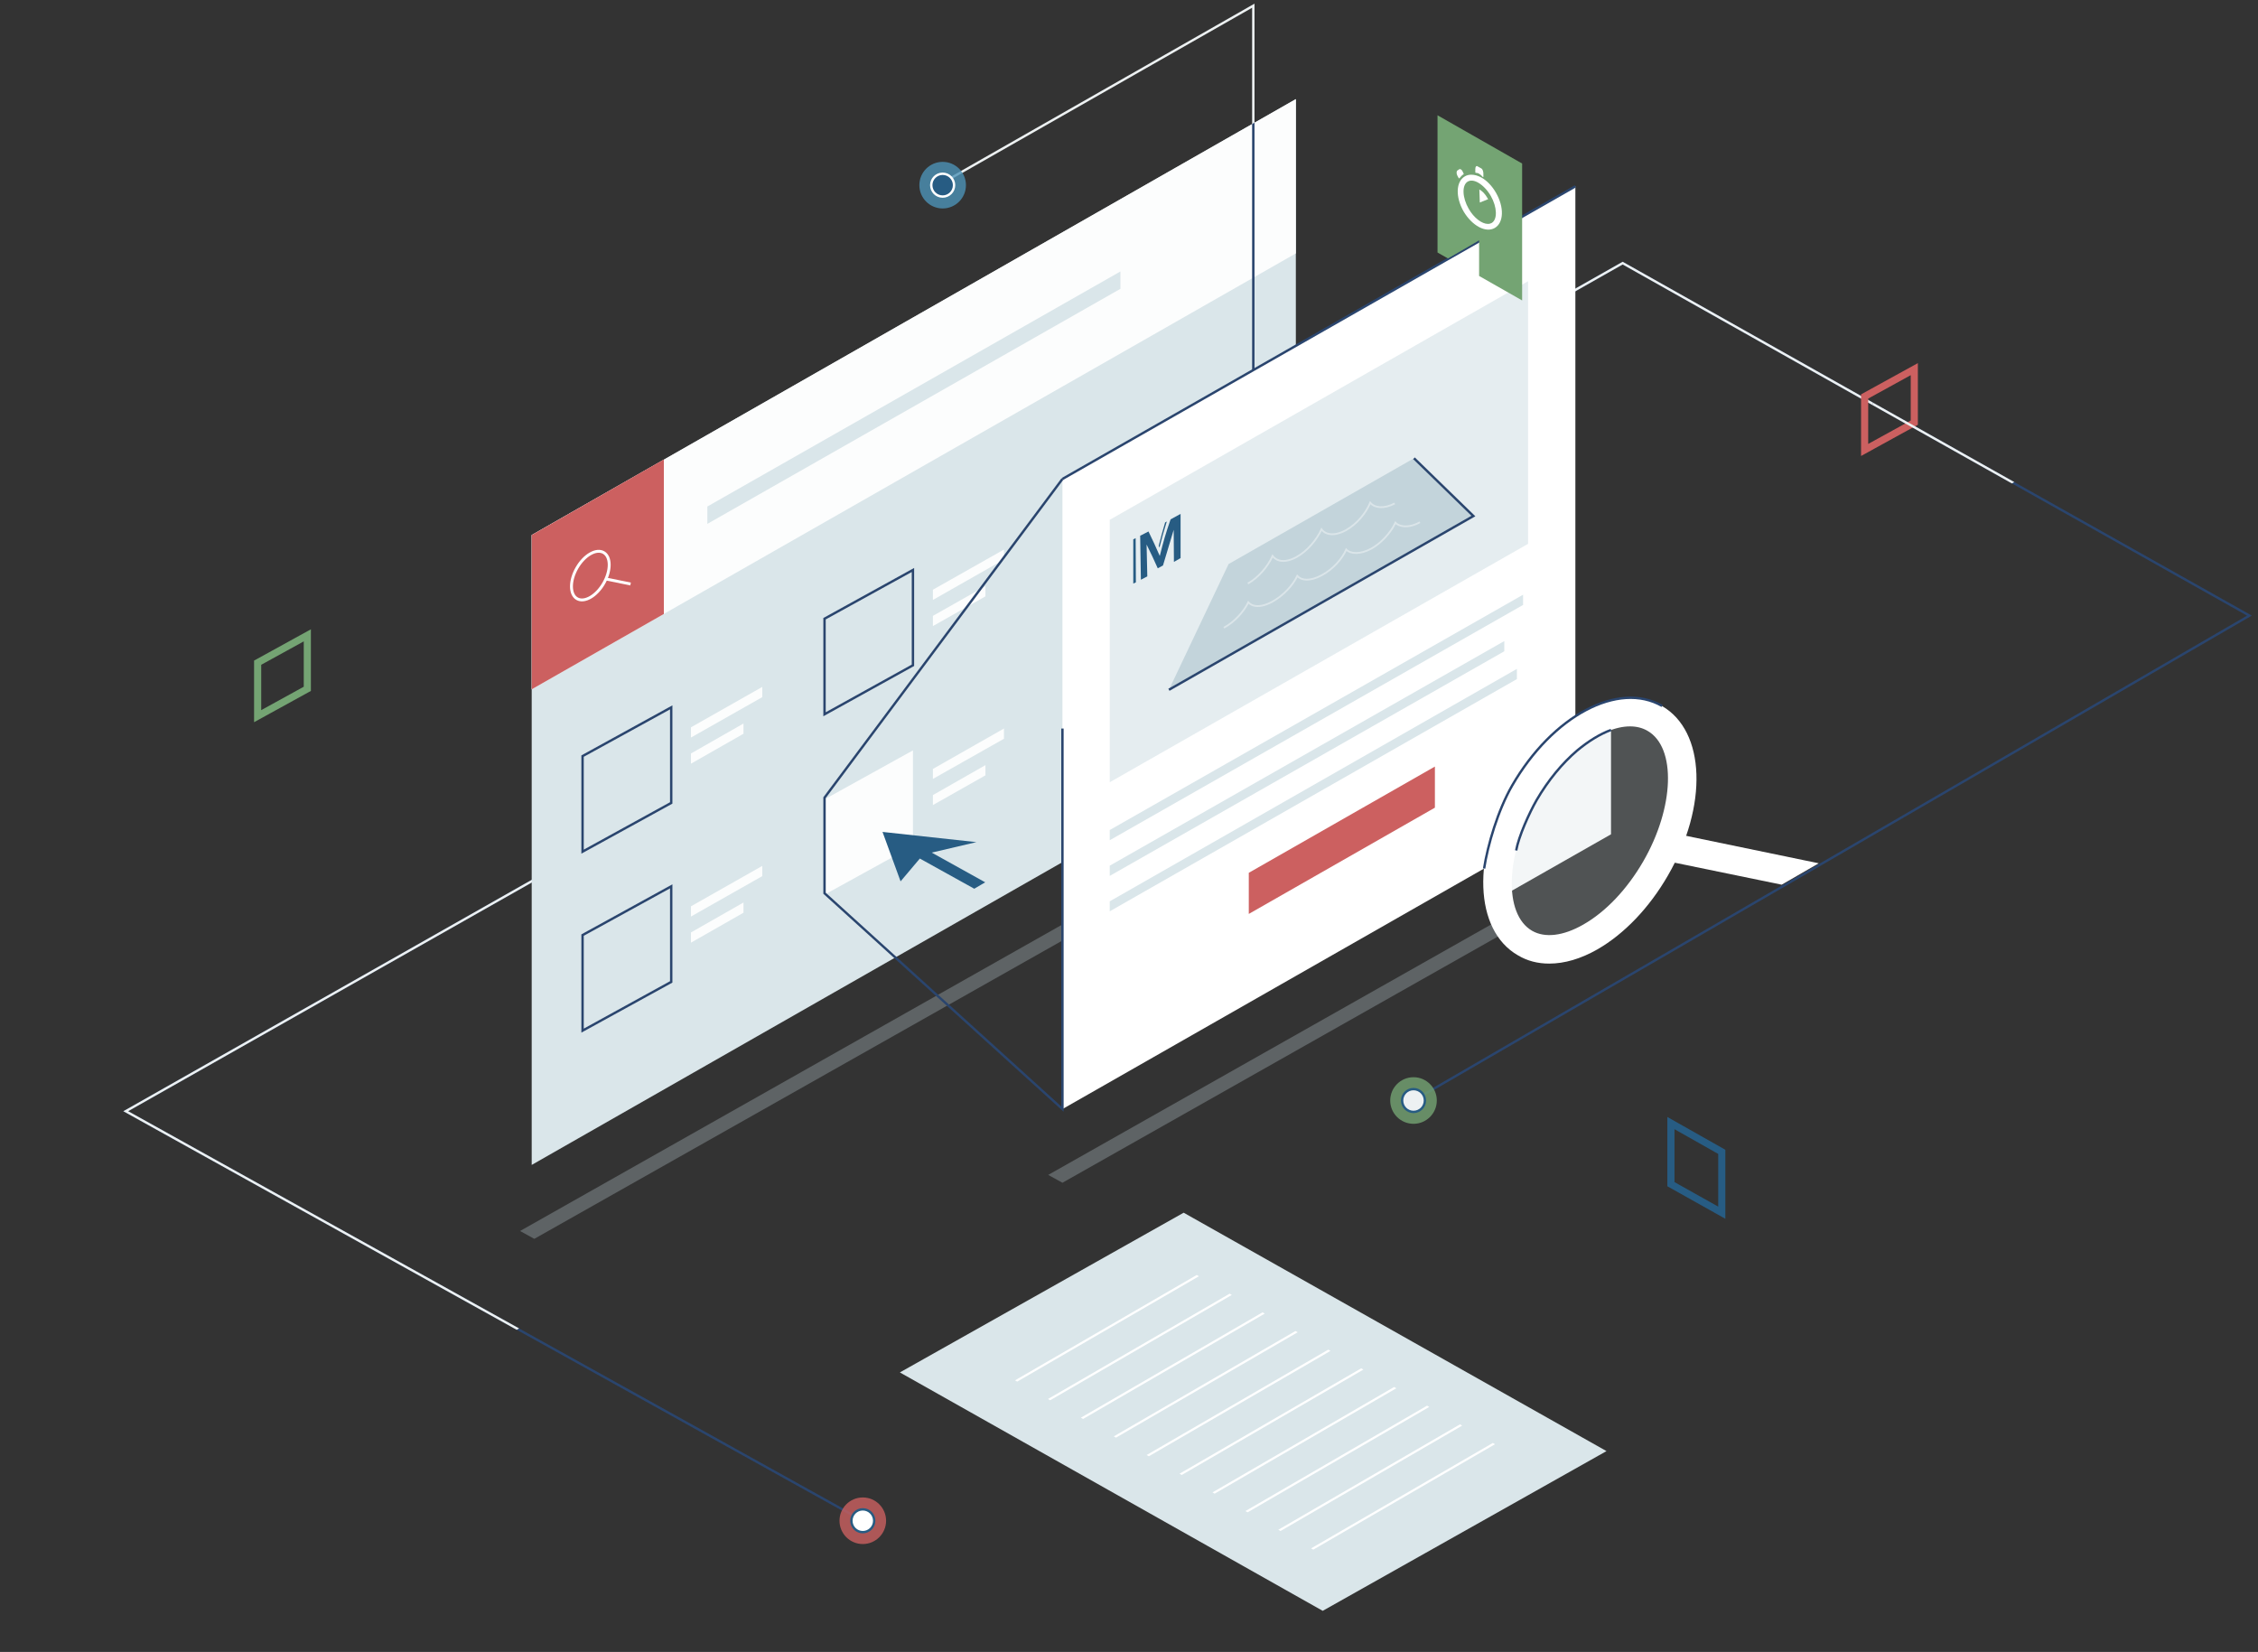 <?xml version="1.0" encoding="utf-8"?>
<!-- Generator: Adobe Illustrator 22.1.0, SVG Export Plug-In . SVG Version: 6.00 Build 0)  -->
<svg version="1.1" id="Calque_1" xmlns="http://www.w3.org/2000/svg" xmlns:xlink="http://www.w3.org/1999/xlink" x="0px" y="0px"
	 viewBox="0 0 950 695" style="enable-background:new 0 0 950 695;" xml:space="preserve">
<rect x="0" y="0" width="950" height="695" fill="#333333" stroke="none"/>
<style type="text/css">
	.st0{opacity:0.12;}
	.st1{fill:#FFFFFF;}
	.st2{fill:none;stroke:#2A456E;stroke-miterlimit:10;}
	.st3{fill:#FCFDFD;}
	.st4{fill:#275C83;}
	.st5{opacity:0.2;fill:#DAE6EA;}
	.st6{fill:#C3D4DB;}
	.st7{fill:#DAE6EA;}
	.st8{opacity:0.15;fill:#46656E;}
	.st9{opacity:0.3;}
	.st10{fill:#C3D4D8;}
	.st11{fill:#CC6060;}
	.st12{opacity:0.5;fill:#AE6464;}
	.st13{opacity:0.6;}
	.st14{fill:none;stroke:#D2DFE2;stroke-width:1.008;stroke-linecap:round;stroke-miterlimit:10;}
	.st15{opacity:0.5;}
	.st16{clip-path:url(#SVGID_2_);fill:none;stroke:#74A473;stroke-width:3;stroke-miterlimit:10;}
	.st17{opacity:0.5;clip-path:url(#SVGID_2_);}
	.st18{clip-path:url(#SVGID_4_);fill:none;stroke:#74A473;stroke-width:3;stroke-miterlimit:10;}
	.st19{opacity:0.8;}
	.st20{fill:#74A473;}
	.st21{fill:#FFFFFF;stroke:#275C83;stroke-miterlimit:10;}
	.st22{fill:none;stroke:#CC6060;stroke-width:3;stroke-miterlimit:10;}
	.st23{fill:none;stroke:#FFFFFF;stroke-miterlimit:10;}
	.st24{opacity:0.8;fill:#CC6060;}
	.st25{fill:#275C83;stroke:#FFFFFF;stroke-miterlimit:10;}
	.st26{fill:none;stroke:#275C83;stroke-width:3;stroke-miterlimit:10;}
	.st27{opacity:0.3;fill:#C3D4D8;}
	.st28{opacity:0.8;fill:#4C92B6;}
	.st29{fill:#4C92B6;}
	.st30{opacity:0.3;fill:#DAE6EA;}
	.st31{opacity:0.25;fill:#DAE6EA;}
	.st32{fill:none;stroke:#EDF1F2;stroke-miterlimit:10;}
	.st33{clip-path:url(#SVGID_6_);}
	.st34{fill:none;stroke:#2A456E;stroke-width:1.002;stroke-miterlimit:10;}
	.st35{clip-path:url(#SVGID_6_);fill:none;stroke:#2A456E;stroke-miterlimit:10;}
	.st36{clip-path:url(#SVGID_8_);}
	.st37{fill:none;stroke:#FFFFFF;stroke-width:1.002;stroke-miterlimit:10;}
	.st38{opacity:0.3;fill:#C3D4DB;}
	.st39{fill:none;stroke:#4C92B6;stroke-width:3;stroke-miterlimit:10;}
	.st40{opacity:0.8;fill:#74A473;}
	.st41{opacity:0.5;fill:#C3D4D8;}
	.st42{fill-rule:evenodd;clip-rule:evenodd;fill:#FFFFFF;}
	.st43{fill:none;stroke:#74A473;stroke-width:3;stroke-miterlimit:10;}
	.st44{fill:#EDF1F2;stroke:#275C83;stroke-miterlimit:10;}
	.st45{clip-path:url(#SVGID_10_);fill:none;stroke:#EDF1F2;stroke-miterlimit:10;}
	.st46{clip-path:url(#SVGID_10_);fill:none;stroke:#CC6060;stroke-width:3;stroke-miterlimit:10;}
	.st47{fill:none;stroke:#FFFFFF;stroke-width:1.218;stroke-miterlimit:10;}
	.st48{opacity:0.7;fill:#DAE6EA;}
	.st49{opacity:0.4;}
	.st50{fill:none;stroke:#FFFFFF;stroke-width:0.75;stroke-miterlimit:10;}
	.st51{opacity:0.2;fill:#C3D4DB;}
	.st52{opacity:0.5;fill:#74A473;}
	.st53{clip-path:url(#SVGID_12_);}
	.st54{fill:none;stroke:#FFFFFF;stroke-width:0.923;stroke-miterlimit:10;}
	.st55{clip-path:url(#SVGID_14_);}
</style>
<g>
	<g>
		<polyline class="st2" points="363,639.8 52.9,467.5 682.7,110.7 787.9,169.9 		"/>
		<g>
			<circle class="st24" cx="363" cy="639.8" r="9.8"/>
			<circle class="st21" cx="363" cy="639.8" r="4.8"/>
		</g>
		<polyline class="st2" points="787.9,169.9 946.4,259 594.7,463 		"/>
		<g>
			<g class="st19">
				<circle class="st20" cx="594.7" cy="463" r="9.8"/>
			</g>
			<circle class="st44" cx="594.7" cy="463" r="4.8"/>
		</g>
	</g>
	<g>
		<defs>
			<polygon id="SVGID_9_" points="87.3,633.1 910.2,167.3 684.2,2.4 2.6,410.1 			"/>
		</defs>
		<clipPath id="SVGID_2_">
			<use xlink:href="#SVGID_9_"  style="overflow:visible;"/>
		</clipPath>
		<polyline style="clip-path:url(#SVGID_2_);fill:none;stroke:#EDF1F2;stroke-miterlimit:10;" points="363,639.8 52.9,467.5 
			682.7,110.7 787.9,169.9 		"/>
		<polygon style="clip-path:url(#SVGID_2_);fill:none;stroke:#CC6060;stroke-width:3;stroke-miterlimit:10;" points="784.5,189.3 
			805.4,177.8 805.4,155.3 784.5,166.8 		"/>
		<polyline style="clip-path:url(#SVGID_2_);fill:none;stroke:#EDF1F2;stroke-miterlimit:10;" points="787.9,169.9 946.4,259 
			594.7,463 		"/>
	</g>
	<g>
		<polyline class="st32" points="527.3,156 527.3,2.4 396.6,76.9 		"/>
	</g>
	<g>
		<circle class="st28" cx="396.6" cy="77.9" r="9.8"/>
		<circle class="st25" cx="396.6" cy="77.9" r="4.8"/>
	</g>
	<g>
		<polygon class="st27" points="632.2,386.2 441,494.3 447,497.6 638.2,389.5 		"/>
		<polygon class="st27" points="561.9,324 218.8,517.9 224.8,521.2 567.9,327.4 		"/>
		<g>
			<polygon class="st7" points="223.7,225.1 223.7,490.1 545.2,306.7 545.2,41.7 			"/>
			<g>
				<polygon class="st3" points="346.9,376.4 384.1,355.9 384.1,315.7 346.9,336.3 				"/>
				<g>
					<g>
						<polygon class="st3" points="392.5,327.7 422.4,310.8 422.4,306.5 392.5,323.5 						"/>
						<polygon class="st3" points="392.5,338.7 414.6,326.2 414.6,321.9 392.5,334.5 						"/>
					</g>
				</g>
			</g>
			<g>
				<g>
					<polygon class="st2" points="245.1,358.3 282.4,337.8 282.4,297.6 245.1,318.1 					"/>
					<g>
						<g>
							<polygon class="st3" points="290.7,310.3 320.7,293.3 320.7,289 290.7,306 							"/>
							<polygon class="st3" points="290.7,321.3 312.8,308.7 312.8,304.4 290.7,317 							"/>
						</g>
					</g>
				</g>
				<g>
					<polygon class="st2" points="346.9,300.5 384.1,279.9 384.1,239.8 346.9,260.3 					"/>
					<g>
						<g>
							<polygon class="st3" points="392.5,252.4 422.4,235.4 422.4,231.2 392.5,248.1 							"/>
							<polygon class="st3" points="392.5,263.4 414.6,250.9 414.6,246.6 392.5,259.1 							"/>
						</g>
					</g>
				</g>
				<g>
					<polygon class="st2" points="449,241.6 486.2,221.1 486.2,180.9 449,201.4 					"/>
					<g>
						<g>
							<polygon class="st3" points="494.6,193.6 524.5,176.6 524.5,172.3 494.6,189.3 							"/>
							<polygon class="st3" points="494.6,204.6 516.6,192 516.6,187.8 494.6,200.3 							"/>
						</g>
					</g>
				</g>
			</g>
			<g>
				<g>
					<polygon class="st2" points="245.1,433.6 282.4,413.1 282.4,372.9 245.1,393.4 					"/>
					<g>
						<g>
							<polygon class="st3" points="290.7,385.6 320.7,368.6 320.7,364.3 290.7,381.3 							"/>
							<polygon class="st3" points="290.7,396.6 312.8,384 312.8,379.7 290.7,392.3 							"/>
						</g>
					</g>
				</g>
				<g>
					<polygon class="st2" points="449,316.9 486.2,296.4 486.2,256.2 449,276.7 					"/>
					<g>
						<g>
							<polygon class="st3" points="494.6,268.9 524.5,251.9 524.5,247.6 494.6,264.6 							"/>
							<polygon class="st3" points="494.6,279.9 516.6,267.3 516.6,263.1 494.6,275.6 							"/>
						</g>
					</g>
				</g>
			</g>
			<polygon class="st3" points="223.7,225.1 223.7,290 545.2,106.6 545.2,41.7 			"/>
			<polygon class="st11" points="223.7,225.1 223.7,290 279.3,258.3 279.3,193.3 			"/>
		</g>
		<g>
			<g>
				<ellipse transform="matrix(0.5 -0.866 0.866 0.5 -85.574 336.182)" class="st47" cx="248.4" cy="242.2" rx="11.2" ry="6.5"/>
			</g>
			<line class="st47" x1="255" y1="243.6" x2="265.3" y2="245.7"/>
		</g>
		<polygon class="st7" points="297.6,220.4 471.4,121.5 471.4,114.2 297.6,213.1 		"/>
		<g>
			<g>
				<polygon class="st1" points="447,201.5 447,466.6 662.8,343.5 662.8,78.4 				"/>
				<polygon class="st48" points="466.9,218.7 466.9,329.1 642.9,228.8 642.9,118.3 				"/>
				<polygon class="st11" points="525.4,367.2 525.4,384.5 603.7,339.8 603.7,322.5 				"/>
				<g>
					<polygon class="st7" points="466.9,353.5 640.8,254.5 640.8,250.2 466.9,349.2 					"/>
					<polygon class="st7" points="466.9,368.5 632.9,274 632.9,269.7 466.9,364.2 					"/>
					<polygon class="st7" points="466.9,383.4 638.2,285.7 638.2,281.4 466.9,379.2 					"/>
				</g>
				<g>
					<polygon class="st6" points="516.9,237.3 491.8,290.2 619.9,217.1 594.9,192.8 					"/>
					<g class="st49">
						<g>
							<path class="st50" d="M586.8,211.8c-4.5,2.4-8.5,1.9-10.3-0.3c-1.7,4.1-5.4,8.9-10.3,11.6c-5,2.7-8.6,1.8-10.2-0.4
								c-1.9,4.1-5.7,9-10.6,11.7c-3,1.6-5.8,2.1-8,1.1c-0.8-0.4-1.5-0.9-2-1.6c-1.9,4.3-5.9,9.1-10.4,11.6"/>
							<path class="st50" d="M597.4,219.7c-2.8,1.6-5.7,2.1-8,1.5c-1-0.3-1.8-0.7-2.3-1.3c-0.6,1.2-1.3,2.5-2.3,3.8
								c-2.3,3.1-5.1,5.6-8,7.2c-4.5,2.4-8.6,2.2-10.4,0.3c-1.7,3.8-5.4,8.2-10.3,10.8c-5,2.7-8.6,2.2-10.3,0.3
								c-1.8,3.8-5.7,8.2-10.6,10.9c-3,1.6-5.8,2.2-8,1.5c-0.8-0.3-1.5-0.7-2-1.3c-1.9,3.9-5.8,8.3-10.3,10.7"/>
						</g>
					</g>
				</g>
			</g>
		</g>
		<polyline class="st2" points="447,201.5 346.9,335.6 346.9,375.8 447,466.6 447,306.5 		"/>
		<line class="st2" x1="662.8" y1="78.4" x2="447" y2="201.5"/>
		<g>
			<g>
				<path class="st4" d="M410.8,354.3l-39.5-4.3l7.6,20.8l8.1-9.6l22.9,12.7c1.5-0.9,3.1-1.8,4.6-2.7L392,358.7L410.8,354.3z"/>
			</g>
		</g>
		<g>
			<g>
				<g>
					<g id="M_de_magiline_10_">
						<g>
							<path class="st4" d="M488,233.7C488,233.7,488,233.7,488,233.7c0,0.1,0,0.1,0,0.1c0,0,0,0,0,0c0,0,0,0,0,0c0,0,0,0-0.1,0
								c0,0,0,0,0,0c0,0,0,0,0,0c0,0,0,0,0,0c0,0,0,0,0,0c-1.8-4.1-2.7-6.1-4.7-10.2c-1.3,0.7-2,1-3.5,1.8
								c0.1,7.4,0.2,11.1,0.3,18.5c1.2-0.6,1.7-0.9,2.7-1.4c-0.1-5.4-0.2-8-0.3-13.4c2,4,2.9,6,4.7,10c0.9-0.5,1.3-0.7,2.2-1.2
								c0.3-1,4.5-15,4.5-15c0,5.4,0.1,8.1,0.1,13.5c1-0.6,1.6-0.9,2.8-1.6c0-7.4,0-11.2,0-18.6c-1.9,1-2.7,1.5-4.2,2.3
								C490.3,224.8,489.5,227.8,488,233.7z"/>
						</g>
						<path class="st4" d="M490.9,219.4c-0.3,0.2-0.4,0.2-0.7,0.4c-1.2,4-1.7,6-2.7,9.8c0.1,0.3,0.2,0.5,0.3,0.8
							C488.9,226.1,489.5,223.9,490.9,219.4z"/>
						<path class="st4" d="M476.8,226.9c0,7.4,0,11.2,0,18.6c0.4-0.2,0.6-0.3,1.1-0.5c0-7.4-0.1-11.1-0.1-18.6
							C477.4,226.6,477.2,226.7,476.8,226.9z"/>
					</g>
				</g>
			</g>
		</g>
		<g>
			<g>
				<polygon class="st1" points="749.6,372.2 700,362 702.4,350.2 765.2,363.2 				"/>
			</g>
			<g>
				<polygon class="st1" points="627.3,354.2 627,379.9 677.8,351 677.8,297.6 661.9,311.2 				"/>
				<g>
					<polygon class="st51" points="704.8,356.1 704.8,307.6 668.9,300.4 632.9,350.2 635.4,391.4 668.9,401.1 					"/>
					<g>
						<g>
							<g>
								<path class="st1" d="M651.8,405.4c-4.8,0-9.2-1.1-13.2-3.5c-18.4-10.6-19.5-42-2.5-71.4c17-29.4,44.7-44.1,63.1-33.5
									c18.4,10.6,19.5,42,2.5,71.4c-7.8,13.5-18.3,24.5-29.6,31C665.1,403.4,658.2,405.4,651.8,405.4z M685.8,305.6
									c-12.2,0-28.5,12.3-39.3,31c-13.2,22.8-14,48-1.9,55c5.4,3.1,13.1,2.2,21.5-2.6c9.5-5.4,18.4-14.8,25.2-26.5
									c13.2-22.8,14-48,1.9-55C691,306.2,688.5,305.6,685.8,305.6z"/>
							</g>
						</g>
					</g>
				</g>
				<g>
					<g>
						<path class="st2" d="M624.4,365.4c1.5-9.8,5.8-24.5,11.8-34.9c17-29.4,44.7-44.1,63.1-33.5"/>
					</g>
				</g>
				<path class="st2" d="M677.8,307.1c-4.6,1.7-9.5,4.7-14.3,8.7c-6.2,5.3-12.1,12.4-17,20.8c-3.1,5.4-7.6,15.4-8.6,21.2"/>
			</g>
		</g>
		<g>
			<g>
				<polygon class="st20" points="640.4,68.8 604.8,48.5 604.8,106.2 604.8,106.2 609.2,108.7 622.3,101.1 622.3,116.1 640.4,126.4 
									"/>
				<polygon class="st52" points="604.8,106.2 609.2,108.7 622.3,101.1 604.8,106.2 604.8,106.2 				"/>
			</g>
		</g>
		<polygon class="st43" points="108.4,301.3 129.3,289.8 129.3,267.3 108.4,278.8 		"/>
		<polyline class="st2" points="491.8,290.2 619.9,217.1 594.9,192.8 		"/>
		<polygon class="st26" points="703,472.5 703,498.2 724.4,510.2 724.4,484.6 		"/>
		<g>
			<polygon class="st7" points="675.9,610.5 556.5,677.7 378.6,577.4 498,510.2 			"/>
			<g>
				<defs>
					<polygon id="SVGID_11_" points="664.4,627.7 575.7,665.1 390.9,560.2 479.5,522.8 					"/>
				</defs>
				<clipPath id="SVGID_4_">
					<use xlink:href="#SVGID_11_"  style="overflow:visible;"/>
				</clipPath>
				<g style="clip-path:url(#SVGID_4_);">
					<line class="st54" x1="371.2" y1="693.1" x2="721.8" y2="489.7"/>
					<line class="st54" x1="426" y1="693.1" x2="776.6" y2="489.7"/>
					<line class="st54" x1="343.8" y1="693.1" x2="694.4" y2="489.7"/>
					<line class="st54" x1="398.6" y1="693.1" x2="749.2" y2="489.7"/>
					<line class="st54" x1="453.4" y1="693.1" x2="804" y2="489.7"/>
					<line class="st54" x1="480.7" y1="693.1" x2="831.3" y2="489.7"/>
				</g>
				<g style="clip-path:url(#SVGID_4_);">
					<line class="st54" x1="367.3" y1="631.8" x2="717.9" y2="428.5"/>
					<line class="st54" x1="339.9" y1="631.8" x2="690.5" y2="428.5"/>
					<line class="st54" x1="394.7" y1="631.8" x2="745.3" y2="428.5"/>
					<line class="st54" x1="422.1" y1="631.8" x2="772.7" y2="428.5"/>
				</g>
			</g>
		</g>
		<g>
			<g>
				<g>
					<g>
						<path class="st1" d="M623.3,74.7c2.3,1.3,4.5,3.6,6.1,6.4c3.5,6.1,3.3,12.6-0.5,14.8c-3.8,2.2-9.5-0.9-13.1-6.9
							c-3.5-6.1-3.3-12.6,0.5-14.8c0.8-0.5,1.8-0.7,2.7-0.7C620.4,73.5,621.8,73.9,623.3,74.7z M627.6,93.8
							c2.5-1.5,2.3-6.7-0.4-11.4c-1.4-2.4-3.3-4.4-5.2-5.5c-1.7-1-3.3-1.2-4.5-0.5c-2.5,1.5-2.3,6.7,0.4,11.4
							c2.2,3.9,5.6,6.4,8.1,6.4C626.7,94.2,627.2,94,627.6,93.8z"/>
					</g>
				</g>
			</g>
			<path class="st1" d="M626.1,83.8c-0.1-0.2-0.2-0.4-0.3-0.5c-0.9-1.6-2.1-2.9-3.4-3.6l0.2,5.5L626.1,83.8z"/>
			<path class="st1" d="M615.8,73.1c-0.2-0.4-0.2-0.5-0.4-0.9c-0.4-0.9-1.1-1.3-1.6-0.9c-0.2,0.2-0.4,0.3-0.6,0.4
				c-0.5,0.3-0.5,1.4,0,2.3c0.2,0.4,0.3,0.6,0.5,0.9c0.1,0.1,0.2,0.2,0.3,0.1c0.3-0.3,0.6-0.7,0.9-1c0.3-0.3,0.6-0.6,1-0.7
				C615.8,73.4,615.8,73.3,615.8,73.1z"/>
			<path class="st1" d="M624.1,74.3c0-0.5,0-0.8,0-1.3c0-0.9-0.4-1.9-0.8-2.1c-0.7-0.4-1.1-0.6-1.8-1c-0.4-0.2-0.8,0.3-0.8,1.2
				c0,0.5,0,0.8,0,1.3c0,0.1,0.1,0.3,0.1,0.3c0.5,0,1,0.1,1.5,0.4c0.5,0.3,1,0.7,1.5,1.3C624,74.6,624.1,74.5,624.1,74.3z"/>
		</g>
	</g>
	<g>
		<defs>
			<polygon id="SVGID_13_" points="545.2,41.7 513.4,59.8 515,162.7 535.7,150.9 			"/>
		</defs>
		<clipPath id="SVGID_6_">
			<use xlink:href="#SVGID_13_"  style="overflow:visible;"/>
		</clipPath>
		<g class="st33">
			<polyline class="st2" points="527.3,156 527.3,2.4 396.6,76.9 			"/>
		</g>
	</g>
</g>
</svg>
